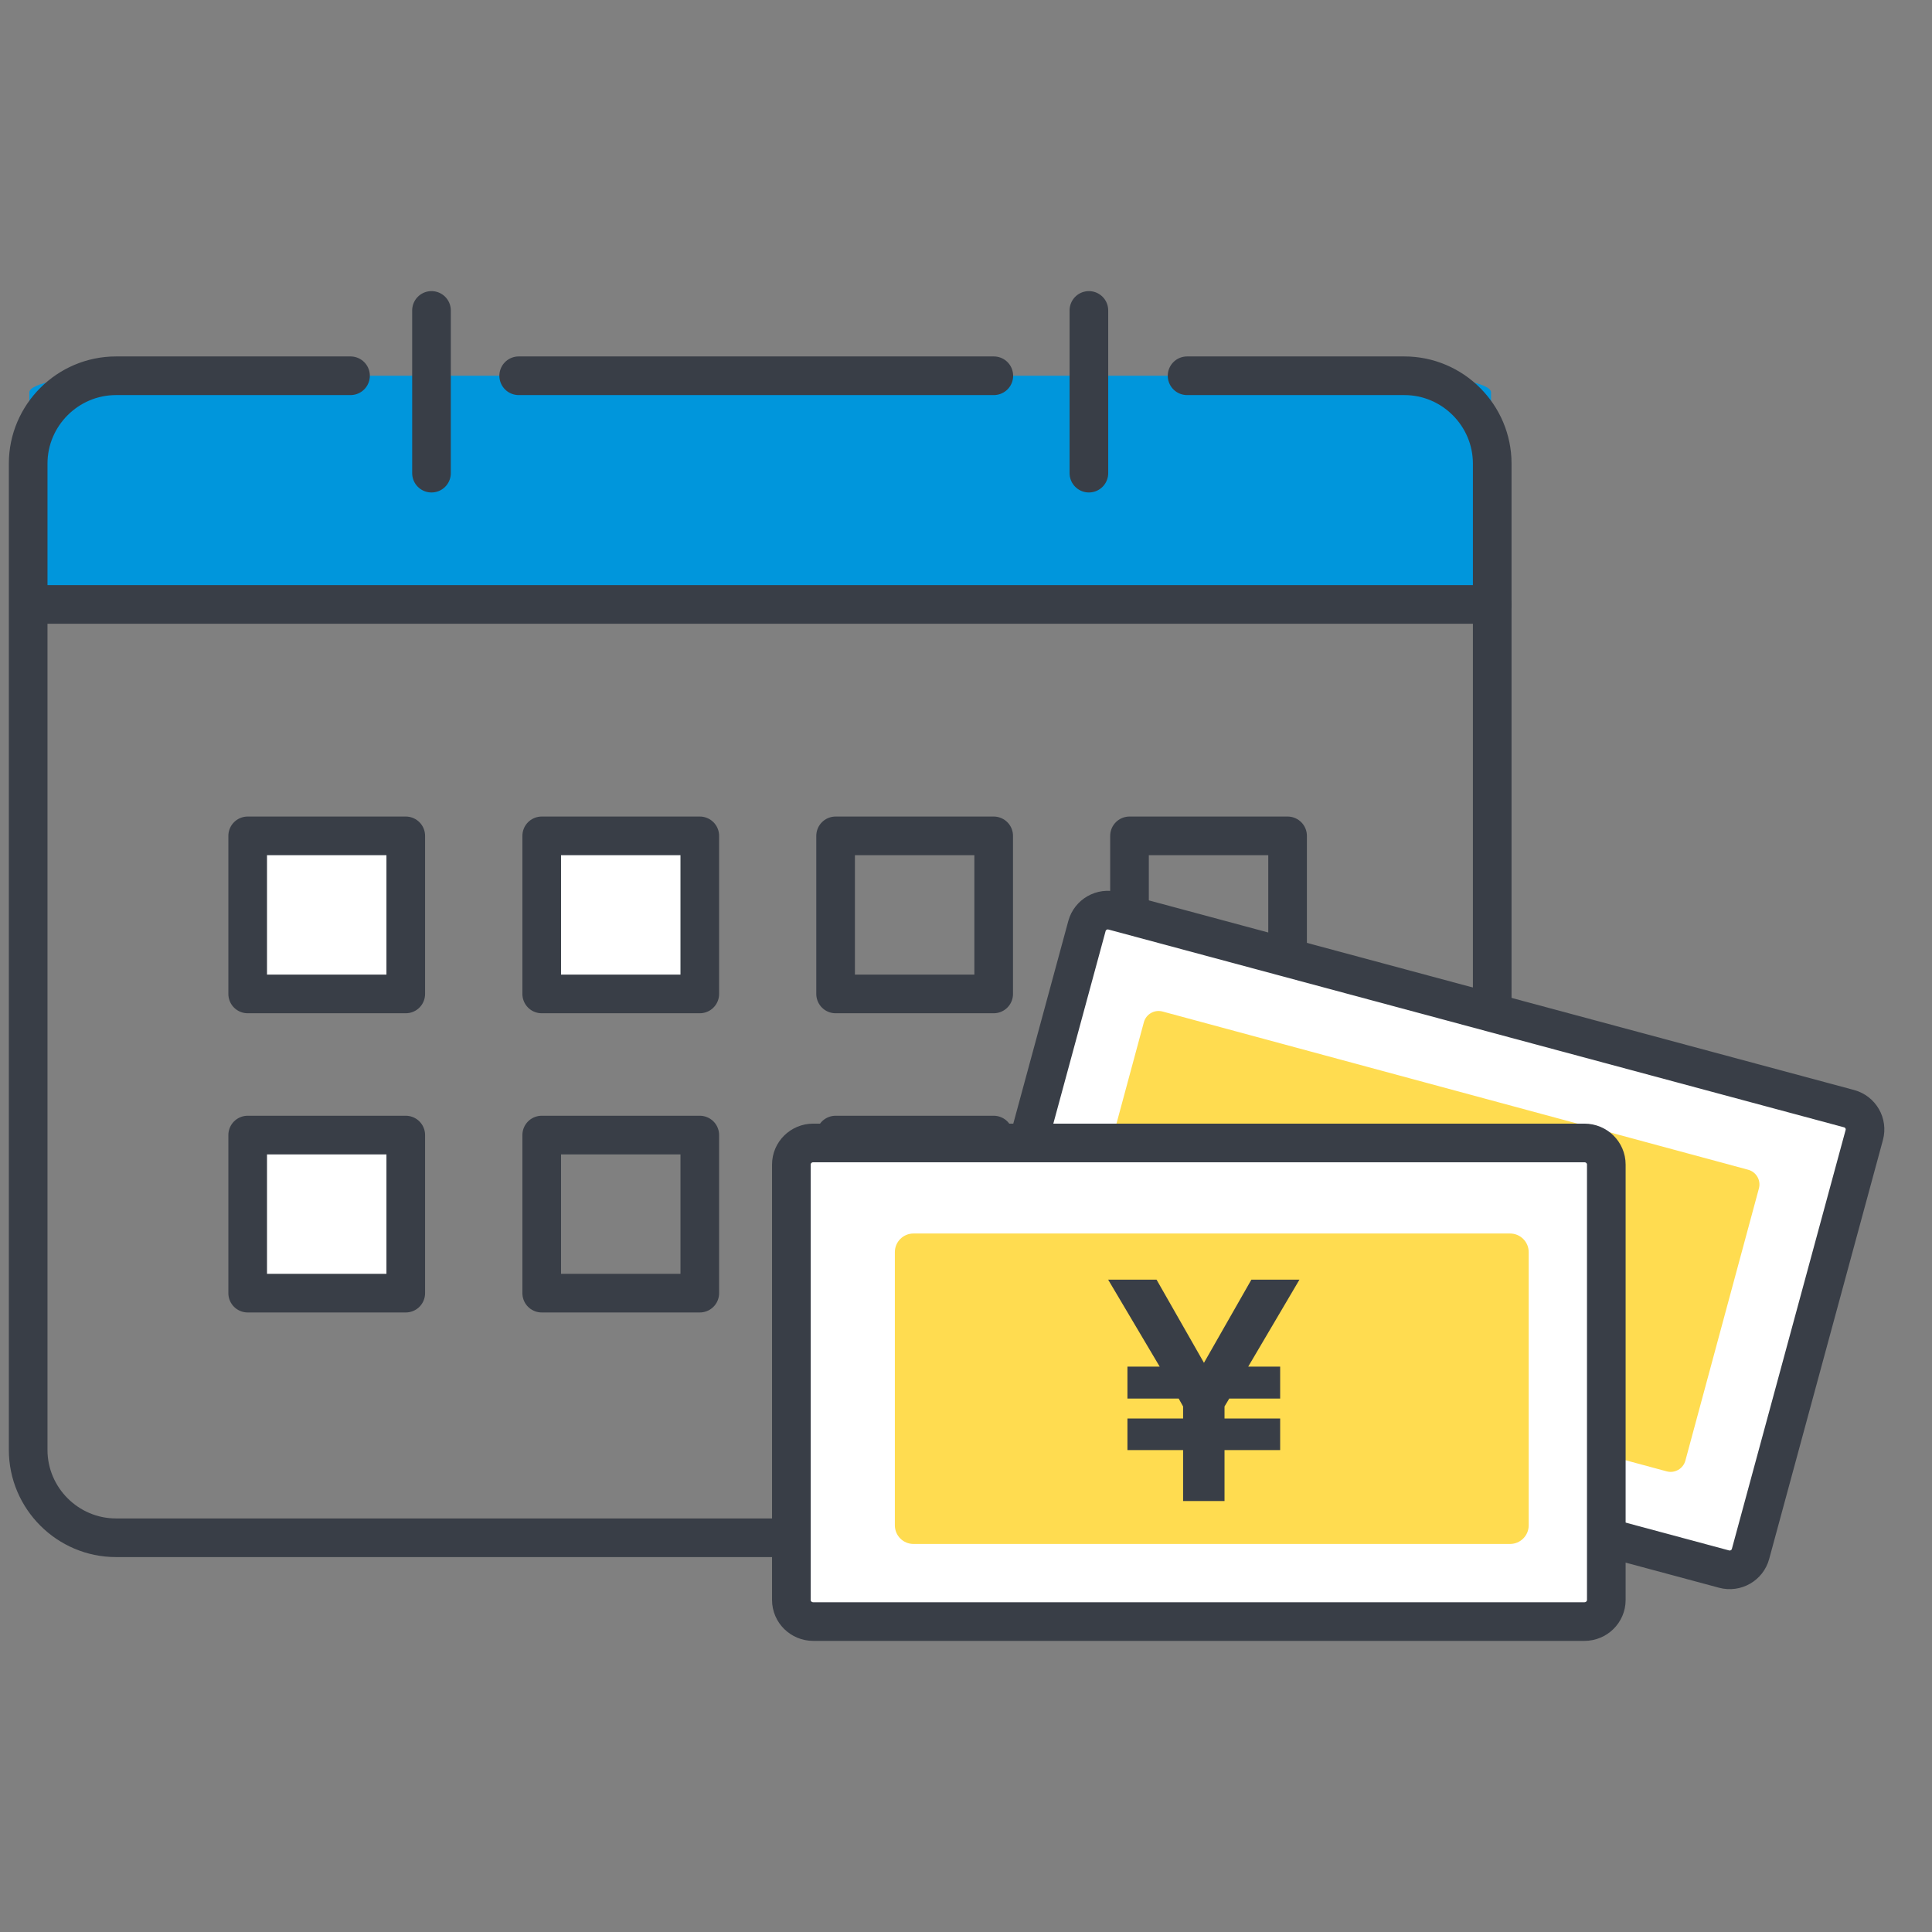<svg width="100" height="100" viewBox="0 0 100 100" fill="none" xmlns="http://www.w3.org/2000/svg">
<rect x="0" y="0" width="100" height="100" fill="#808080" stroke="none"/>
<path d="M61.407 19.449H72.638C75.138 19.449 77.177 19.837 77.177 20.309V29.971C77.177 30.445 75.131 30.831 72.638 30.831H6.058C3.557 30.831 1.519 30.443 1.519 29.971V20.309C1.519 19.835 3.564 19.449 6.058 19.449H18.177" fill="#0096DC"/>
<path d="M61.443 19.449H72.691C75.195 19.449 77.237 21.498 77.237 23.995V75.048C77.237 77.552 75.188 79.594 72.691 79.594H6.004C3.5 79.594 1.458 77.545 1.458 75.048V23.995C1.458 21.491 3.507 19.449 6.004 19.449H18.143" stroke="#393E47" stroke-width="2" stroke-linecap="round" stroke-linejoin="round"/>
<path d="M26.847 19.449H51.44" stroke="#393E47" stroke-width="2" stroke-linecap="round" stroke-linejoin="round"/>
<path d="M22.334 16.068V24.49" stroke="#393E47" stroke-width="2" stroke-linecap="round" stroke-linejoin="round"/>
<path d="M56.361 16.068V24.49" stroke="#393E47" stroke-width="2" stroke-linecap="round" stroke-linejoin="round"/>
<path d="M2.442 31.286H77.237" stroke="#393E47" stroke-width="2" stroke-linecap="round" stroke-linejoin="round"/>
<path d="M21.002 43.264H12.82V51.446H21.002V43.264Z" fill="white" stroke="#393E47" stroke-width="2" stroke-linecap="round" stroke-linejoin="round"/>
<path d="M36.221 43.264H28.039V51.446H36.221V43.264Z" fill="white" stroke="#393E47" stroke-width="2" stroke-linecap="round" stroke-linejoin="round"/>
<path d="M51.433 43.264H43.251V51.446H51.433V43.264Z" stroke="#393E47" stroke-width="2" stroke-linecap="round" stroke-linejoin="round"/>
<path d="M66.645 43.264H58.463V51.446H66.645V43.264Z" stroke="#393E47" stroke-width="2" stroke-linecap="round" stroke-linejoin="round"/>
<path d="M21.002 58.751H12.82V66.933H21.002V58.751Z" fill="white" stroke="#393E47" stroke-width="2" stroke-linecap="round" stroke-linejoin="round"/>
<path d="M36.221 58.751H28.039V66.933H36.221V58.751Z" stroke="#393E47" stroke-width="2" stroke-linecap="round" stroke-linejoin="round"/>
<path d="M51.433 58.751H43.251V66.933H51.433V58.751Z" stroke="#393E47" stroke-width="2" stroke-linecap="round" stroke-linejoin="round"/>
<path d="M89.235 81.215L51.162 70.978C50.565 70.817 50.213 70.205 50.374 69.613L56.261 47.93C56.423 47.336 57.038 46.986 57.633 47.147L95.707 57.384C96.304 57.545 96.656 58.156 96.494 58.749L90.607 80.431C90.445 81.026 89.831 81.376 89.235 81.215Z" fill="white" stroke="#393E47" stroke-width="2" stroke-linecap="round" stroke-linejoin="round"/>
<path d="M59.206 52.912L55.4 66.999C55.286 67.42 55.535 67.853 55.956 67.967L86.267 76.157C86.688 76.27 87.121 76.021 87.235 75.601L91.041 61.513C91.155 61.093 90.906 60.659 90.485 60.546L60.174 52.356C59.753 52.242 59.32 52.491 59.206 52.912Z" fill="#FFDC50"/>
<path d="M82.01 59.159H42.093C41.468 59.159 40.961 59.659 40.961 60.276V82.816C40.961 83.432 41.468 83.932 42.093 83.932H82.01C82.635 83.932 83.142 83.432 83.142 82.816V60.276C83.142 59.659 82.635 59.159 82.01 59.159Z" fill="white" stroke="#393E47" stroke-width="2" stroke-linecap="round" stroke-linejoin="round"/>
<path d="M78.16 63.846H47.282C46.749 63.846 46.318 64.278 46.318 64.81V78.952C46.318 79.484 46.749 79.915 47.282 79.915H78.16C78.693 79.915 79.125 79.484 79.125 78.952V64.81C79.125 64.278 78.693 63.846 78.16 63.846Z" fill="#FFDC50"/>
<path d="M61.237 77.692V75.057H58.356V73.42H61.237V72.798L61.008 72.389H58.356V70.735H60.025L57.357 66.234H59.862L62.317 70.539L64.772 66.234H67.26L64.608 70.735H66.261V72.389H63.626L63.381 72.798V73.42H66.261V75.057H63.381V77.692H61.237Z" fill="#393E47"/>
</svg>
